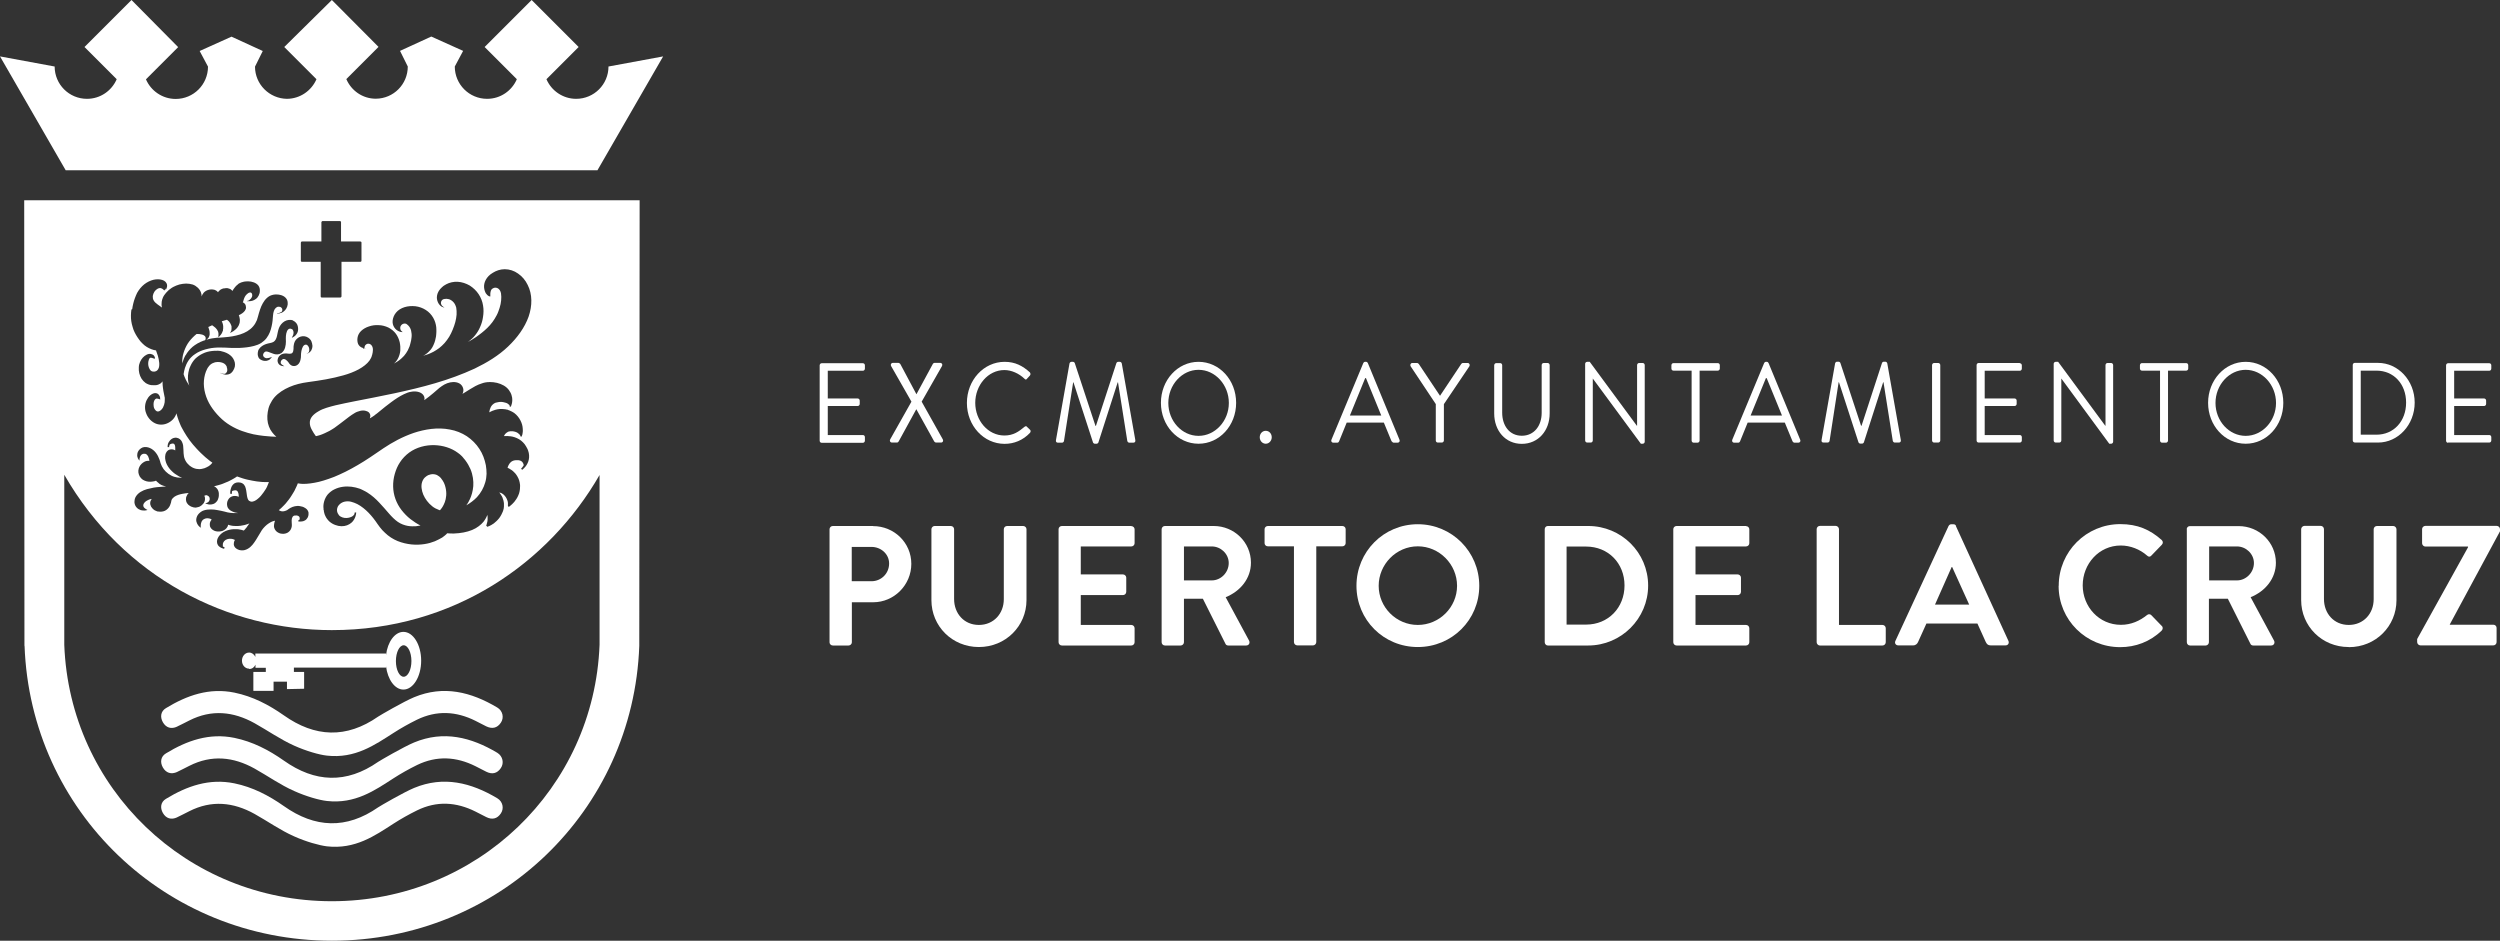 <?xml version="1.0" encoding="UTF-8"?><svg id="Capa_2" xmlns="http://www.w3.org/2000/svg" viewBox="0 0 212.74 80.05"><rect x="0" y="0" width="212.74" height="80.05" fill="#333333" stroke="none"/><defs><style>.cls-1{fill:#fff;}</style></defs><g id="Capa_1-2"><path class="cls-1" d="M21.21,56.93c.23,0,.44-.15.53-.37v.26s0,.01.01.01h.87v.35h-1.05s-.01,0-.01.02v1.58s0,.01.01.01h1.7s.01,0,.01-.01v-.77h1.14v.63s0,0,0,0c0,0,0,0,.01,0l1.43-.03s.02,0,.02-.01v-1.4s0-.02-.02-.02h-.85v-.37h7.82s.02,0,.02-.01v-.1c.14,1.13.75,1.98,1.48,1.98.83,0,1.51-1.1,1.51-2.46s-.68-2.45-1.51-2.45c-.73,0-1.35.85-1.48,1.98v-.14s0,0-.02,0h-11.09s-.01,0-.01,0v.29c-.1-.22-.3-.37-.53-.37-.34,0-.61.31-.61.69s.27.68.61.68M33.69,56.25c0-.74.3-1.34.66-1.34s.66.6.66,1.34h0c0,.74-.3,1.34-.66,1.34s-.66-.59-.66-1.33h0Z"/><path class="cls-1" d="M34.32,28.24s0,0,0,0c0,0-.01,0-.03-.01,0,0,.01,0,.02.01"/><path class="cls-1" d="M37.84,26.16s.03,0,.03,0c-.04,0-.07-.02-.11-.03.03.01.06.02.08.03"/><path class="cls-1" d="M2.09,54.96c.51,14.07,12,25.09,26.16,25.09s25.64-11.02,26.15-25.09v-.52s.03-37.4.03-37.4H2.06l.02,37.92ZM25.61,20.64c0-.06.04-.09.1-.09h1.64v-1.65s.04-.09.1-.09h1.47c.05,0,.1.04.1.09v1.65h1.64c.05,0,.1.03.1.09v1.55c0,.05-.04.09-.1.09h-1.6v2.95s-.04.09-.1.09h-1.57c-.05,0-.1-.04-.1-.09v-2.95h-1.59c-.06,0-.1-.04-.1-.09v-1.55ZM26.17,29.37c-.09-.05-.2-.06-.28,0-.09.06-.15.18-.19.3-.04.13-.07.26-.08.4,0,.07-.01.14-.01.21,0,.07,0,.15-.02.23-.02.15-.07.32-.18.45-.06.07-.13.12-.22.16-.09.03-.19.04-.28.02-.09-.02-.16-.07-.22-.12-.03-.03-.05-.06-.08-.09l-.03-.04s-.01-.02-.02-.04c-.07-.1-.16-.18-.24-.24-.09-.06-.19-.08-.26-.04-.08.04-.13.1-.15.16-.02.06-.03.11-.02.14,0,.02,0,.03,0,.04.06.11.2.19.3.25-.02,0-.04,0-.06,0,0,0,0,0,0,0,0,0-.02,0-.07-.01-.05,0-.12-.02-.2-.06-.08-.04-.17-.12-.21-.24-.05-.12-.04-.27.03-.42.04-.07.08-.14.16-.2.07-.06.16-.11.26-.13.05-.01.1-.02.15-.02.03,0,.06,0,.09,0h.03s.04,0,.04,0c.08.01.17.03.25.02.17,0,.24-.05.29-.21.02-.07.02-.16.03-.25v-.13c0-.05.01-.1.02-.15.03-.21.12-.42.3-.56.17-.15.42-.22.64-.18.22.04.41.18.51.33l.03.06s.02.04.03.06c0,.02.02.04.02.06v.03s.02.03.02.03c.02.08.03.15.04.23,0,.15-.04.29-.1.4-.07.11-.15.18-.23.22-.08.05-.15.06-.2.06-.02,0-.04,0-.05,0-.01,0-.02,0-.02,0h.02s.03,0,.05,0c.05,0,.11-.03.17-.08.02-.02.04-.04.05-.06.01-.03.02-.06.03-.09.01-.06.02-.14,0-.22-.01-.08-.05-.18-.13-.23M24.93,27.28c.12.05.21.12.28.21.07.09.11.18.13.27.04.17.04.35-.01.49-.05.14-.14.25-.21.32-.08.07-.16.11-.21.14,0,0,0,0,0,0-.02,0-.03.02-.05.02,0,0-.01,0-.02,0h-.01s.08-.13.12-.23c0,0,0,0,0,0,0,0,0,0,0-.01,0,0,0,0,0,0,0,0,0-.02.01-.04.01-.03.02-.09.02-.16,0-.06-.02-.15-.07-.23-.03-.03-.07-.06-.12-.07-.05-.02-.09-.03-.14-.02-.1.02-.18.1-.23.22-.05.12-.08.26-.09.4-.02.15,0,.3,0,.47,0,.17-.02.35-.07.52-.03.09-.06.18-.12.26-.06.08-.13.17-.22.22-.19.12-.43.12-.61.06-.18-.05-.32-.13-.46-.17-.14-.05-.25-.06-.33.01-.08.07-.14.17-.13.26,0,.09.06.16.12.2.06.04.12.06.16.06s.06,0,.06,0c0,0,0,0-.01,0,.18-.01.36-.08.42-.11-.03.05-.08.12-.15.18,0,0-.02.03-.05.05-.05.03-.13.08-.24.1-.11.02-.25.02-.4-.04-.08-.03-.15-.07-.22-.13-.06-.06-.11-.15-.13-.25-.02-.09-.03-.19-.01-.29.01-.1.04-.21.11-.3.13-.19.35-.33.58-.41.12-.04.24-.07.36-.09.1-.02.2-.05.29-.1.16-.1.24-.29.29-.5.05-.21.08-.45.17-.68.09-.23.26-.44.48-.57.22-.13.51-.16.74-.07M11.25,26.31c.02-.16.05-.32.09-.48.04-.16.08-.3.14-.46.02-.07.05-.15.09-.23.03-.08.07-.14.1-.22.16-.28.36-.53.6-.72.24-.19.51-.32.78-.39.27-.06.53-.06.75.01.11.03.21.09.28.16.07.07.11.15.13.23.03.15-.01.26-.04.33-.02.04-.03.06-.04.08-.01.02-.01.02-.01.02h-.03s0-.02,0-.04c0-.02.02-.04.03-.08-.03.06-.07.12-.13.19,0,0,0,0,0,0h-.02s-.02,0-.04-.04c-.03-.03-.07-.07-.14-.11-.06-.04-.15-.06-.24-.04-.1.02-.2.08-.29.16-.09.08-.16.19-.21.32-.02.06-.04.13-.05.19,0,.07,0,.14.01.2.03.14.1.25.21.36.12.11.27.22.42.32.05.03.09.07.13.1,0-.02,0-.03,0-.05,0-.04-.01-.08-.02-.13s0-.1,0-.15c0-.11.01-.23.05-.35.02-.06.05-.13.07-.19.03-.07.07-.13.11-.19.09-.13.2-.26.32-.37.03-.03.07-.06.1-.09.04-.03.07-.06.11-.08.04-.03.07-.05.11-.08.04-.02.08-.05.12-.07.16-.08.33-.16.52-.21.18-.04.38-.08.57-.08.19,0,.38.03.56.08.18.06.33.17.45.28.03.03.06.06.08.09.02.03.04.06.07.09.05.06.07.13.1.19.02.06.04.12.05.18.01.05.02.11.02.17,0,0,0,.01,0,.02.01-.04.03-.09.05-.14.03-.06.07-.12.12-.18.05-.06.12-.11.2-.16.04-.02.08-.04.13-.06.03,0,.05-.02.07-.02l.06-.02c.1-.02.2-.03.3-.02.11.01.22.04.31.1.06.04.11.09.15.14.01-.02.02-.03.03-.05.04-.05.09-.1.15-.15.06-.04.14-.08.22-.11.03,0,.04-.01.06-.02h.07s.09-.02.13-.02h.14s.1.03.15.04c.02,0,.05.02.07.03.03,0,.05.02.07.04.04.03.08.06.12.1,0,0,.01.02.02.03.05-.09.1-.19.19-.29.07-.1.15-.18.27-.27l.03-.03.05-.04s.07-.04.1-.05c.07-.04.14-.06.22-.08.15-.05.31-.06.47-.06.16,0,.33.03.49.09.16.06.31.16.4.29.09.13.12.3.11.44,0,.14-.04.27-.1.39-.06.12-.14.22-.24.29-.19.15-.39.18-.53.19-.07,0-.12,0-.16,0-.04,0-.06,0-.06,0v-.03h.06s.01,0,.02,0c0,0,.01,0,.02-.01.02-.01.06-.03.1-.06.04-.03.08-.07.13-.12.04-.05.08-.12.1-.18.02-.08.02-.16-.01-.23,0,0-.01-.02-.01-.02,0-.01-.02-.02-.02-.03,0-.01-.02-.03-.04-.04-.03-.02-.06-.03-.1-.02-.08,0-.17.06-.25.13-.08.07-.14.15-.19.24-.05.1-.08.19-.11.29,0,.03-.02.05-.02.08-.01.02-.02.05-.03.08,0,0,0,.01-.01.02,0,0,.02,0,.03.01.06.02.12.08.17.15.05.07.06.17.07.26,0,.05,0,.1-.02.15-.02.05-.05.11-.08.15-.12.16-.3.28-.51.37,0,0,0,.02.01.03.02.05.05.13.06.22,0,.04.02.09.02.15,0,.05,0,.11-.01.16,0,.03,0,.06-.01.09,0,.02-.02.06-.03.09-.01.06-.05.11-.07.17-.03.05-.07.1-.1.15-.04.04-.08.1-.12.13-.04.03-.09.07-.12.1-.05.03-.09.06-.12.09-.02,0-.04.02-.06.03-.02,0-.04.02-.05.03-.02.01-.04.02-.06.03-.02,0-.03.02-.05.03-.02.01-.04.02-.04.02.04-.07.08-.13.11-.2,0,0,0-.01,0-.02,0-.02,0-.03.01-.06,0-.02,0-.05.01-.07,0-.03,0-.06,0-.09,0-.03,0-.06,0-.09,0-.03,0-.07-.02-.1-.01-.04-.02-.07-.04-.1-.01-.03-.03-.06-.05-.1-.01-.03-.04-.06-.06-.09-.03-.05-.08-.1-.12-.13-.04-.04-.07-.06-.1-.08,0,0,0,0,0,0-.15.04-.29.09-.44.13.02.04.04.08.06.14.03.08.05.17.06.27,0,.05,0,.1,0,.15,0,.06,0,.11-.02.16v.08s-.03.05-.04.08c-.01.05-.04.1-.06.14-.02.05-.05.08-.08.12-.03.04-.06.07-.08.1-.03.03-.06.06-.08.08-.03.02-.05.04-.07.05-.03.02-.04.04-.05.04.2-.02.41-.03.61-.05.22-.02.44-.04.66-.08.44-.08.88-.2,1.26-.43.19-.12.36-.25.5-.42.14-.16.24-.34.32-.53.07-.19.11-.4.17-.59.06-.2.12-.39.2-.58.08-.18.18-.36.3-.52.12-.15.27-.29.45-.38.18-.08.37-.12.56-.11.09,0,.19.01.27.03.09.02.17.04.25.08.16.07.28.19.35.32.07.14.08.28.07.41-.03.26-.17.47-.32.59-.07.06-.14.1-.21.13,0,0-.01,0-.01,0-.07.03-.14.05-.2.06-.05,0-.09.01-.13.01h-.04v-.03s.01,0,.04,0c.03,0,.06,0,.12-.02.07-.02.16-.06.25-.12,0-.01.01-.02.02-.04.02-.04.03-.09.02-.15,0-.05-.03-.11-.09-.16-.05-.05-.14-.07-.23-.07s-.17.04-.24.11c-.07.07-.13.16-.16.27-.04.11-.06.23-.07.37-.02.28-.04.59-.12.92-.07.33-.19.68-.43,1-.12.16-.29.31-.46.42-.1.06-.2.11-.3.15-.1.04-.21.07-.31.1-.42.11-.84.15-1.26.17-.42.01-.83,0-1.24-.03-.38-.02-.75-.01-1.11.04-.36.06-.7.15-.99.28-.15.07-.29.14-.41.23-.06.04-.13.09-.18.13-.06.06-.1.09-.16.15-.19.19-.32.41-.41.61-.09.2-.15.39-.18.55-.02.11-.04.2-.05.27.02.07.05.14.07.2.07.18.15.34.22.46.09.16.16.27.2.33-.02-.05-.05-.14-.07-.25-.05-.21-.08-.52-.01-.89.03-.18.09-.38.19-.58.09-.2.22-.4.39-.58.18-.17.4-.33.64-.44.24-.12.51-.19.79-.22.14-.02.27-.02.42-.02.04,0,.07,0,.1,0,.04,0,.07,0,.11.01.07,0,.14.02.2.04.27.06.53.17.73.34.1.08.19.18.25.29.06.11.11.22.13.33.02.11.02.23,0,.34-.01.05-.03.1-.05.15,0,.02-.02.04-.03.06-.01.02-.02.04-.03.07-.05.09-.1.17-.17.23-.07.07-.15.12-.24.14-.07.02-.14.03-.21.03-.01,0-.02.01-.02.01h-.01c-.08-.01-.15-.03-.2-.04-.11-.03-.19-.07-.25-.09-.06-.03-.08-.05-.08-.05,0,0,.03.02.09.04.06.02.14.05.25.06.04,0,.08,0,.12,0h0s.05-.05.11-.1c.05-.06.1-.16.07-.32,0-.04-.02-.08-.03-.12,0-.02,0-.05-.01-.07-.01-.02-.02-.05-.03-.06-.04-.08-.11-.15-.2-.21-.19-.11-.48-.16-.76-.1-.14.04-.28.1-.4.2-.03.02-.06.05-.08.08l-.02.02s0,.01,0,.01h-.01s-.04.06-.04.06c-.03.03-.05.06-.07.09-.02.04-.04.07-.06.11-.15.29-.24.63-.27.99-.03.36.01.73.11,1.1.1.37.26.73.47,1.06.21.33.46.64.74.92.28.29.59.53.92.73.33.2.67.36,1.01.48.33.12.66.21.97.28.62.12,1.15.17,1.52.19.18,0,.32.02.42.02,0,0,0,0-.01-.01-.12-.11-.24-.23-.35-.38-.11-.14-.2-.3-.27-.49-.14-.36-.17-.79-.1-1.23.03-.21.09-.44.19-.65.1-.21.23-.42.39-.61.33-.37.78-.66,1.27-.87.48-.21,1.02-.34,1.55-.41.53-.07,1.05-.15,1.56-.24.51-.09,1.01-.21,1.48-.34.47-.13.91-.3,1.3-.51.38-.21.71-.46.92-.75.05-.07.09-.15.13-.22.02-.04.03-.08.05-.12l.02-.06v-.03s.02-.03.02-.03c.04-.15.07-.3.07-.45,0-.14-.03-.26-.1-.36-.06-.09-.16-.15-.25-.16-.1-.01-.18.02-.23.06-.06.04-.09.1-.11.14-.02.05-.02.08-.03.12,0,.03,0,.04,0,.04,0,0,0,0,0,0,.01,0,.02,0,.03,0,.06.01.1.02.1.02,0,0-.04,0-.1,0-.01,0-.02,0-.04,0-.01.02-.03.04-.06.04-.04,0-.06-.04-.06-.06,0,0,0,0,0,0-.03-.01-.07-.02-.11-.04-.11-.05-.23-.15-.3-.3-.06-.15-.08-.34-.05-.53.03-.21.14-.42.31-.58.18-.17.41-.3.66-.38.26-.09.54-.13.82-.11.28,0,.57.08.83.2.26.13.49.32.65.54.16.22.26.47.32.71.01.06.02.12.03.18,0,.06.01.12.02.18,0,.12,0,.23,0,.35-.02.23-.08.43-.17.62-.09.19-.2.34-.33.45-.01.01-.03.02-.04.03,0,0,.02,0,.03-.01.14-.07.28-.16.43-.27.13-.1.27-.23.4-.37.12-.14.23-.3.32-.47.04-.09.08-.18.12-.27l.03-.07.02-.07s.03-.1.04-.14c.06-.19.09-.38.11-.57.02-.19,0-.38-.04-.55-.04-.17-.12-.32-.24-.44-.03-.03-.06-.06-.09-.08h-.01s0-.01,0-.01h0s-.03-.02-.03-.02c-.02-.01-.03-.02-.04-.03-.07-.03-.14-.04-.21-.02-.13.02-.24.13-.28.23-.04.11-.03.21,0,.29.04.08.09.13.13.16.04.03.06.04.06.04,0,0,0,0,0,0,0,0,0,0,.01,0,0,0-.02,0-.02,0,0,0,0,0,0,0-.01,0-.04,0-.08,0-.07,0-.18-.03-.29-.09-.12-.06-.25-.16-.35-.32-.1-.15-.16-.37-.13-.59.03-.22.12-.46.29-.66.17-.21.43-.37.72-.46.29-.09.6-.11.92-.08.32.04.63.15.89.32.27.17.48.4.63.66.15.26.23.54.26.81,0,.07.01.14.01.2v.1s0,.06,0,.1c0,.13-.02.25-.03.38-.04.24-.1.47-.19.67-.08.2-.19.38-.31.51-.12.14-.24.24-.35.32-.05.04-.1.07-.15.1-.05.02-.08.04-.11.06,0,0-.01,0-.02,0,.03,0,.06-.02.1-.03.21-.06.5-.16.82-.33.16-.09.32-.19.48-.31.16-.13.31-.26.46-.43.14-.16.27-.34.39-.53.12-.19.21-.4.3-.61.09-.21.16-.43.22-.64.05-.21.1-.43.11-.64.01-.21,0-.41-.03-.59-.05-.18-.12-.34-.24-.47-.11-.12-.25-.21-.38-.25-.14-.04-.27-.04-.37-.02-.09.01-.16.04-.2.08-.19.18-.15.5.19.64h-.03s-.05,0-.1-.02c-.08-.02-.19-.08-.29-.2-.1-.11-.19-.29-.22-.49-.03-.2.01-.45.15-.68.07-.12.16-.22.27-.32.03-.02.05-.05.08-.07.03-.02.05-.05.09-.07.06-.04.13-.08.2-.12.28-.15.63-.23.98-.21.35.02.71.14,1.02.32.3.19.57.45.76.74.19.29.32.62.37.95.06.33.05.66,0,.97-.04.31-.13.61-.25.87-.11.27-.27.51-.43.71-.16.2-.34.36-.51.49-.04.03-.07.05-.11.08h0c.19-.1.43-.24.71-.43.15-.11.31-.22.47-.35.16-.12.32-.27.48-.42.15-.15.31-.32.44-.5.13-.18.26-.38.36-.58.11-.2.18-.42.25-.63.07-.21.11-.43.13-.63.02-.21.02-.42-.01-.6-.03-.18-.12-.34-.26-.43-.14-.08-.31-.08-.43,0-.06.03-.1.07-.13.11-.06.11-.1.26-.09.46v.12s0,0-.03,0c-.02,0-.06-.01-.1-.03-.08-.04-.17-.12-.25-.24-.07-.12-.13-.29-.15-.48-.02-.2.02-.44.14-.66.12-.23.33-.45.61-.61.27-.17.62-.3,1.01-.3.39,0,.8.13,1.13.37.35.24.63.57.82.97.2.39.3.83.31,1.29.01.46-.07.93-.23,1.4-.33.93-.96,1.8-1.75,2.55-.79.76-1.79,1.37-2.85,1.88-1.06.49-2.19.9-3.35,1.24-1.15.34-2.32.61-3.47.86-1.15.25-2.3.46-3.4.68-.55.11-1.09.22-1.61.34-.26.07-.52.13-.76.21-.25.08-.48.17-.69.3-.21.12-.4.26-.54.43-.14.17-.21.37-.2.57,0,.21.08.41.18.59.09.18.21.35.33.52.04,0,.09,0,.16-.03.07-.02.17-.04.27-.08.1-.04.22-.08.34-.14.12-.05.25-.12.39-.19.13-.08.28-.16.41-.25.27-.19.55-.41.84-.63.29-.22.57-.45.88-.63.08-.05.15-.09.24-.12.08-.03.17-.06.26-.08.18-.04.35-.04.51.02.08.02.15.06.21.11.06.06.09.12.11.18.04.13.01.23-.02.31,0,0,0,.01,0,.02.13-.07.26-.16.39-.25.07-.06.14-.12.22-.17.08-.06.15-.12.22-.18.15-.13.32-.26.48-.39.16-.13.33-.26.51-.39.35-.26.71-.5,1.09-.68.19-.09.39-.17.59-.2.2-.04.4-.04.58,0,.18.04.33.12.43.23.1.11.14.24.14.34,0,.06-.01.1-.02.14.03-.02.07-.05.1-.07.19-.14.42-.31.65-.51.11-.09.23-.19.35-.3.12-.1.24-.22.39-.31.28-.2.62-.34.98-.35.17,0,.35.03.5.11.08.04.14.09.19.15.01.02.02.02.03.04.02.02.02.03.03.04.02.03.04.06.05.09.06.13.07.26.05.36-.01.09-.04.16-.07.22.07-.04.15-.09.23-.14.25-.15.54-.35.88-.53.17-.09.36-.17.56-.23.1-.04.2-.06.31-.08.06,0,.11-.02.16-.02h.09s.07-.01.07-.01c.22,0,.43.02.64.07.21.05.4.13.58.23.17.1.32.23.43.38.11.15.19.3.23.45.05.14.06.28.06.41,0,.12-.02.22-.04.31-.02.09-.04.15-.06.19-.01.02-.02.04-.02.05,0,.01,0,.02,0,.02l-.12-.05s0,0,0-.01c0-.01,0-.03.01-.05,0,0,0-.02,0-.03-.01-.01-.03-.03-.06-.05-.03-.02-.06-.05-.1-.08-.04-.03-.09-.05-.15-.07-.06-.02-.12-.04-.19-.05-.07-.02-.14-.02-.22-.03-.07,0-.15,0-.24.02-.08.01-.15.03-.23.05-.03.02-.08.03-.1.05-.03.02-.05.02-.09.06-.06.04-.11.1-.15.15-.04.06-.08.12-.1.18-.03.06-.05.12-.06.17-.02.08-.03.15-.04.21.01,0,.02-.01.04-.02.11-.06.27-.14.49-.2.22-.06.48-.09.76-.05.07,0,.14.02.22.04h.05s.03.02.05.03c.03.01.07.02.11.04.15.06.28.13.4.21.24.18.42.41.54.65.12.23.18.47.19.68.02.21,0,.38-.03.5-.02.06-.03.1-.05.14,0,.03-.01.05-.01.05l-.13-.04s0-.01.01-.04c0,0,0-.02,0-.03,0-.01-.02-.03-.04-.05-.02-.02-.04-.05-.07-.07-.03-.03-.07-.06-.11-.09-.04-.03-.08-.05-.14-.07-.03-.01-.06-.02-.08-.03-.03,0-.06-.01-.09-.02-.06-.02-.13-.02-.19-.02-.03,0-.05,0-.1,0h-.05s-.03.01-.03.01h0s0,0,0,0h0s0,0,0,0t0,0h0s-.01,0-.01,0c-.03,0-.06.01-.09.02-.03.01-.06.02-.08.04-.05.03-.1.06-.14.1-.02.02-.04.04-.06.06-.02.02-.03.04-.05.07-.01.02-.03.04-.04.07,0,.01-.01.02-.02.04.02,0,.03,0,.05,0,.12-.01.31-.01.53.02.22.03.47.11.71.25.12.07.23.16.33.26.1.1.19.21.26.34.04.06.07.12.1.18.03.06.06.12.08.19.05.13.07.26.08.39.02.26-.04.51-.14.7-.09.19-.21.32-.29.4-.05.05-.08.08-.11.1-.03.02-.05.04-.05.04l-.09-.09s.01-.01.03-.04c.02-.02.04-.05.08-.09.03-.04.07-.1.11-.16,0-.01,0-.02,0-.04-.01-.06-.04-.14-.09-.21-.06-.08-.14-.14-.26-.17-.06-.02-.13-.02-.19-.02h-.05s-.04,0-.06,0c-.03,0-.06,0-.1.01-.14.02-.26.08-.35.16-.09.08-.15.18-.2.28-.04.08-.06.15-.07.21,0,0,.02,0,.04.01.01,0,.03.02.05.02.02,0,.05.02.07.04.05.03.11.06.18.11.07.05.14.1.2.17.04.03.07.07.11.11.03.04.06.08.1.13.06.09.12.19.17.3.05.11.09.23.11.35.01.06.02.12.03.19,0,.06.01.13,0,.19,0,.13-.01.25-.04.38-.02.12-.06.23-.11.34-.09.22-.22.4-.34.55-.13.15-.24.25-.33.32-.04.04-.08.06-.1.08-.03.02-.04.03-.04.03l-.08-.1s0,0,.01-.01c0,0,0-.02,0-.06,0-.04,0-.11,0-.18,0-.04-.01-.07-.02-.12-.01-.04-.02-.08-.04-.12,0-.02-.01-.04-.03-.07,0-.02-.02-.04-.03-.06,0-.02-.02-.04-.03-.06,0-.01-.01-.02-.02-.03v-.02s-.02,0-.02-.01l-.04-.06s-.03-.04-.05-.06c-.03-.04-.06-.07-.1-.1-.02-.02-.03-.03-.05-.04-.02-.01-.04-.02-.05-.03-.03-.02-.07-.04-.1-.06-.06-.02-.11-.03-.16-.04.02.02.03.03.05.06.04.06.1.13.14.21.02.04.04.08.07.12.02.05.03.1.05.15.02.05.03.1.05.15.01.05.02.11.03.16,0,.03,0,.05.01.08v.04s0,0,0,0h0v.04s0,.06,0,.08c0,.03,0,.06,0,.1,0,.07-.02.12-.02.18-.02.06-.03.12-.05.18-.02.05-.04.12-.07.17-.02.06-.05.12-.08.17-.06.11-.12.21-.19.3-.07.09-.15.17-.22.24-.08.08-.15.14-.23.2-.08.06-.16.1-.22.14-.07.04-.13.06-.18.09-.1.04-.17.06-.17.06l-.02-.05-.06-.03s.01-.02.02-.06c.01-.04.03-.09.04-.15,0-.04.02-.07.03-.1,0-.03.01-.07.02-.11,0-.04,0-.08.01-.12,0-.04,0-.08,0-.12,0-.04,0-.08,0-.12,0-.04-.01-.08-.02-.12,0-.02,0-.03,0-.05-.05.16-.15.37-.33.6-.21.25-.53.52-.97.7-.44.18-.97.28-1.55.3-.19,0-.38,0-.57-.02,0,0-.01.02-.02.02-.01.02-.03.04-.05.06-.08.07-.19.17-.35.28-.17.1-.38.21-.63.32-.25.1-.55.19-.89.24-.33.05-.7.07-1.09.03-.39-.04-.79-.13-1.19-.29-.39-.16-.76-.4-1.07-.7-.16-.15-.31-.3-.44-.48-.06-.08-.13-.17-.19-.26-.06-.09-.12-.18-.18-.26-.24-.33-.51-.65-.81-.92-.3-.27-.64-.51-1-.64-.18-.07-.37-.12-.54-.12-.18,0-.35.03-.5.11-.14.07-.26.19-.34.31-.07.14-.1.27-.08.41.02.13.08.25.16.35.07.09.19.15.3.19.23.08.47.05.63,0,.17-.05.28-.13.33-.2.03-.03.05-.06.06-.08,0,0,0-.01,0-.02.02-.08.02-.12.02-.12h.13s0,.07-.02.17c-.02.1-.06.26-.17.44-.1.18-.3.37-.59.48-.29.11-.66.11-1.01-.03-.17-.06-.34-.16-.49-.29-.15-.14-.27-.3-.35-.48l-.03-.07-.03-.07s-.03-.1-.04-.15c0-.03-.02-.05-.02-.08v-.07s-.02-.05-.03-.08v-.08c-.03-.21-.01-.42.05-.63.06-.21.16-.42.31-.6.08-.09.17-.17.26-.24.1-.08.2-.14.31-.19.44-.22.96-.28,1.45-.22.24.03.48.09.71.17.05.02.1.04.16.07l.16.08c.11.05.21.11.31.17.4.25.73.55,1.02.86.3.31.56.63.81.91.25.29.51.55.77.73.28.19.57.29.84.34.27.05.52.04.71.03.16-.02.29-.04.38-.06-.3-.15-.59-.34-.86-.55-.28-.22-.53-.48-.75-.76-.22-.28-.4-.61-.52-.94-.25-.68-.26-1.44-.06-2.14.1-.35.24-.69.45-1,.2-.31.47-.59.78-.82.62-.45,1.4-.65,2.14-.63.74.02,1.45.25,1.98.64.14.09.26.2.37.31.03.03.05.06.08.09l.07.09.07.08.07.09c.18.24.32.49.43.74.21.5.27,1.01.24,1.45-.04.44-.15.81-.28,1.09-.1.23-.21.4-.31.54.33-.19.64-.42.9-.69.33-.36.58-.8.71-1.27.07-.23.1-.48.11-.72,0-.24-.02-.49-.06-.73-.1-.5-.27-.97-.55-1.39-.27-.42-.64-.79-1.07-1.08-.43-.28-.93-.48-1.45-.57-.51-.1-1.05-.11-1.57-.05-.51.06-1.02.18-1.5.34-.96.33-1.82.8-2.58,1.31-.38.25-.75.52-1.12.76-.18.12-.37.23-.54.35-.18.11-.35.22-.53.32-.35.21-.7.39-1.03.56-.34.17-.66.31-.97.44-.63.24-1.19.42-1.67.5-.48.09-.87.11-1.14.09-.12-.01-.21-.03-.28-.04h0c-.03.08-.06.15-.09.22-.03.07-.07.13-.1.21-.04.07-.07.14-.1.21-.04.07-.08.14-.12.2-.07.13-.16.25-.24.38-.08.12-.17.23-.26.34-.04.05-.08.1-.12.15-.04.05-.09.09-.13.14-.08.08-.15.16-.23.23-.07.06-.14.12-.19.17-.02.01-.03.02-.04.03.02.01.04.03.07.04.09.05.23.09.39.05.08-.02.17-.05.25-.09.04-.02.08-.06.12-.09.03-.01.05-.03.08-.05.03-.02.05-.04.08-.05.12-.06.25-.12.38-.14.14-.03.29-.04.43-.01.14.02.29.06.41.14.13.07.24.17.29.31.02.03.02.08.03.1,0,.02,0,.07,0,.1,0,.06,0,.12-.02.18-.03.12-.09.22-.17.3-.08.08-.18.12-.26.15-.09.02-.16.03-.23.03-.07,0-.11,0-.14,0-.03-.01-.05-.01-.05-.01l.02-.12h.04s.02,0,.03,0c0,0,0,0,0,0,0-.03.02-.07.03-.12,0-.05,0-.11-.04-.16-.04-.05-.1-.09-.18-.1-.04-.01-.09-.01-.14,0h-.04s-.02,0-.02,0h-.02s-.04.02-.06.02c-.08.04-.13.11-.16.21-.03.11-.03.23-.02.36,0,.06,0,.13.01.2,0,.08,0,.16-.03.24-.04.16-.15.31-.3.41-.15.09-.33.13-.49.11-.17,0-.33-.08-.44-.16-.12-.09-.19-.21-.23-.32-.04-.11-.04-.23-.02-.31.01-.09.03-.17.05-.23.01-.03.02-.06.03-.09,0,0,0,0,0,0-.07.01-.16.04-.25.07-.09.04-.19.09-.29.16-.2.13-.41.33-.58.57-.08.12-.16.26-.24.4-.08.14-.17.29-.26.43-.09.15-.19.28-.3.42-.11.13-.24.25-.4.34-.16.09-.35.15-.53.13-.05,0-.08,0-.13-.02h-.06s-.04-.02-.06-.03c-.08-.03-.15-.06-.21-.11-.13-.09-.19-.23-.2-.35,0-.12.02-.22.05-.29.01-.03.03-.05.05-.08-.02-.01-.03-.02-.06-.03-.13-.07-.38-.11-.59-.04-.1.03-.2.09-.27.17-.03.04-.06.09-.08.13,0,.02-.02.04-.02.06,0,.02,0,.04-.01.07,0,.04,0,.08,0,.11,0,.02,0,.03,0,.05,0,.01,0,.02,0,.03.01,0,.02.02.03.02.04.02.07.04.09.04.03.01.03.02.03.02l-.04.12s-.01,0-.04-.01c-.03,0-.07-.02-.12-.04-.05-.02-.11-.04-.17-.08-.07-.04-.14-.1-.19-.17-.05-.08-.09-.19-.09-.29,0-.11.02-.22.07-.32.1-.21.27-.38.48-.51.1-.06.22-.11.33-.15.11-.04.23-.06.34-.08.11-.02.22-.02.32-.02.05,0,.1,0,.15,0,.05,0,.09,0,.13.01.18.02.32.06.41.09.02,0,.04.01.05.02,0,0,.01-.01.02-.02,0,0,.01-.01.02-.02.01-.02.03-.03.05-.05.02-.02.04-.05.06-.07.02-.03.04-.06.07-.08.04-.06.09-.12.13-.19.04-.06.09-.12.13-.18-.04.02-.08.03-.13.05-.06.02-.12.04-.19.06-.07.02-.13.04-.21.05-.07.02-.14.03-.22.04-.07,0-.14.01-.22.02-.07,0-.15,0-.21,0s-.13,0-.2-.01c-.06,0-.12-.02-.18-.03-.11-.02-.2-.05-.26-.07,0,0,0,0,0,0,0,.01,0,.03,0,.04,0,.05-.03.11-.07.17-.07.13-.21.24-.38.31-.17.06-.37.08-.57.04-.1-.02-.19-.06-.28-.12-.08-.05-.15-.13-.2-.22,0-.02-.02-.05-.03-.06v-.03s-.01-.01-.01-.01h0s0-.02,0-.02c0-.04,0-.09-.01-.13,0-.08.01-.16.04-.22.03-.08.08-.14.12-.18,0,0,0,0,0,0,0,0,0,0-.02-.02-.02-.01-.04-.03-.08-.05-.03-.01-.07-.02-.11-.03-.04,0-.09-.02-.13-.02-.04,0-.09,0-.14.01-.02,0-.05.01-.07.02-.02,0-.05.02-.07.03-.03,0-.05.02-.07.04-.02.01-.04.02-.06.04-.01.02-.03.04-.05.06-.02.01-.03.04-.04.06-.01.02-.03.04-.03.06,0,.02-.02.04-.02.06-.02.04-.02.09-.03.12,0,.04-.01.07-.01.11v.07s0,.07,0,.11c0,0,.01.02.02.02.03.03.05.04.05.04,0,0-.02-.01-.06-.04-.04-.02-.09-.06-.15-.12-.06-.06-.13-.14-.17-.24-.05-.1-.09-.23-.07-.38.02-.15.08-.3.19-.43.03-.04.06-.06.09-.09l.05-.04s.04-.03.06-.05c.08-.06.17-.1.26-.13.19-.06.39-.08.59-.08.2,0,.39.02.58.06.2.03.39.08.57.12.09.02.18.05.27.07.02,0,.05,0,.06.01.02,0,.04,0,.06.01.04,0,.09.01.13.02.17.02.34.03.5.02.06,0,.11,0,.16,0-.09-.01-.18-.03-.27-.05-.13-.04-.27-.09-.39-.17-.06-.04-.12-.09-.17-.16l-.03-.04s-.02-.04-.03-.05c-.02-.03-.03-.07-.04-.11-.04-.14-.03-.29.01-.42.05-.13.13-.27.27-.36.07-.04.15-.08.23-.09.08-.01.17-.01.25,0,.08.01.15.04.21.07,0-.04,0-.09,0-.13,0-.05-.01-.11-.02-.15-.01-.05-.03-.1-.05-.14-.04-.08-.1-.13-.2-.14-.09,0-.19.02-.29.06,0,.04-.01.08-.02.11,0,.06,0,.08,0,.08,0,.04-.03.07-.07.07-.03,0-.06-.03-.07-.06,0,0,0-.04,0-.1,0-.06.01-.15.04-.26.03-.11.07-.25.2-.39.06-.07.15-.13.26-.16.11-.03.22-.03.34-.01.12.02.24.08.33.18.08.1.13.21.15.32.06.22.07.45.11.67.02.11.05.22.1.3.05.08.12.12.22.15.19.04.42-.08.6-.24.19-.15.35-.35.49-.55.07-.1.14-.2.2-.3.06-.1.11-.21.15-.32.04-.08.07-.17.1-.25-.08,0-.19,0-.33,0-.15,0-.34-.01-.56-.04-.06,0-.11-.01-.17-.02-.05-.01-.12-.02-.17-.03-.06-.01-.12-.02-.18-.03-.06-.02-.13-.03-.19-.04-.06-.01-.13-.02-.2-.04-.06-.02-.13-.04-.2-.05-.07-.02-.14-.04-.21-.06-.07-.02-.14-.04-.21-.07-.1-.03-.19-.06-.29-.1-.06.04-.15.11-.28.18-.03.02-.06.04-.09.05-.03.02-.06.03-.09.05-.06.04-.13.07-.21.11-.07.04-.15.07-.23.1-.08.03-.16.06-.24.1-.08.04-.16.06-.24.09-.08.02-.16.05-.24.07-.08.02-.15.04-.23.06-.04,0-.07.01-.11.02.1.05.19.12.26.21.09.12.14.26.15.4,0,.03,0,.07,0,.1v.09c0,.06-.02.13-.03.19-.03.12-.08.24-.17.33-.08.1-.19.17-.29.2-.1.04-.21.04-.29.04-.08,0-.16-.02-.21-.04-.05-.02-.1-.03-.13-.04-.03-.01-.04-.02-.04-.02.11-.03.19-.06.25-.1,0,0,0-.01.02-.02.01-.02.03-.03.04-.05.01-.02.03-.04.04-.06,0-.03.02-.06.03-.09,0-.03.01-.06,0-.09,0-.04-.01-.07-.02-.1l-.03-.04s-.02-.03-.03-.04c0-.02-.02-.02-.04-.03-.01-.01-.03-.03-.04-.03-.03-.02-.06-.02-.09-.04-.03,0-.05-.01-.08,0-.03,0-.05.01-.07.02-.02,0-.03.02-.04.02,0,0-.01,0-.02,0,0,.02.02.04.03.06,0,.03.02.07.03.11,0,.04,0,.08,0,.12,0,.04,0,.09-.02.14-.01.04-.02.09-.05.13-.01.02-.03.05-.04.07-.01.02-.03.04-.05.06-.03.04-.07.08-.12.12-.09.07-.19.14-.31.16-.03.01-.06.01-.09.02-.03,0-.06.02-.09.02-.06,0-.13,0-.19-.02h-.05s-.02-.02-.02-.02h-.02s-.07-.03-.07-.03h-.02s0,0,0,0h-.01s0,0,0,0h0s-.01-.01-.01-.01l-.04-.02-.08-.04c-.1-.06-.19-.14-.25-.24l-.02-.04-.02-.04s-.02-.05-.03-.08c0-.05-.02-.1-.02-.15,0-.05,0-.1.01-.14,0-.05.02-.09.04-.13.03-.08.07-.15.11-.2.02-.03.05-.06.08-.08-.14,0-.33.03-.55.07-.11.02-.23.05-.35.09-.12.04-.24.1-.34.17-.1.08-.19.17-.23.28,0,.01-.01.02-.01.04v.05s-.02.01-.02.01h0s0,.04,0,.04c0,.02,0,.04-.01.06-.02.07-.05.15-.08.23-.06.15-.17.29-.32.4-.15.11-.34.15-.51.15-.05,0-.09,0-.13-.01-.02,0-.04,0-.06-.01h-.06c-.08-.03-.15-.06-.23-.1-.13-.08-.23-.19-.3-.3-.06-.11-.09-.23-.08-.33,0-.11.04-.19.08-.26.02-.03.04-.06.05-.08,0,0,0,0,0,0-.04,0-.09.02-.15.03-.05.02-.1.04-.15.06-.05.02-.1.05-.15.08-.05.03-.09.07-.13.1-.08.08-.13.17-.14.26,0,.04,0,.09.02.13.02.04.04.08.08.11.03.03.06.05.1.08.03.02.06.03.08.05.05.03.08.04.08.04,0,0-.02.01-.06.02-.04.01-.11.03-.19.03-.08,0-.19,0-.31-.03-.12-.04-.25-.1-.35-.21-.11-.11-.18-.26-.2-.43,0-.09,0-.17.02-.26,0-.04.02-.09.04-.13.01-.04.03-.09.06-.13.1-.17.25-.3.41-.4.17-.1.35-.18.54-.23.19-.05.38-.09.57-.13.19-.03.37-.05.55-.06.18-.02.35-.02.51-.03.02,0,.04,0,.05,0-.04,0-.09,0-.13-.02-.05-.01-.11-.03-.16-.05-.05-.02-.11-.04-.16-.06-.05-.02-.1-.05-.14-.08-.04-.03-.09-.06-.12-.1-.04-.03-.07-.06-.11-.09-.03-.03-.06-.06-.08-.08,0,0,0-.01-.01-.02-.09.04-.21.07-.35.08-.18.02-.39.02-.62-.08-.11-.04-.22-.11-.3-.2-.09-.09-.15-.19-.19-.31-.04-.11-.06-.23-.05-.34.01-.12.04-.23.09-.33.1-.2.26-.34.43-.43.15-.08.3-.09.42-.07,0-.04-.01-.07-.02-.12,0-.04-.02-.09-.04-.13,0-.02-.02-.05-.02-.07-.01-.02-.02-.05-.03-.07,0-.02-.02-.04-.04-.06-.02-.02-.03-.04-.05-.06-.03-.04-.08-.08-.12-.09,0,0-.02,0-.03,0h-.05s-.02-.01-.02-.01h-.06s-.05.02-.08.02c-.02,0-.05.02-.07.03-.05.03-.08.07-.11.11-.03.04-.05.08-.06.12-.03.09-.04.15-.04.21,0,.02,0,.03,0,.05,0,0,0,.02,0,.03.03.04.05.05.05.05,0,0-.02-.01-.06-.05-.04-.04-.09-.09-.13-.18-.04-.09-.07-.2-.05-.34,0-.13.07-.29.2-.42.06-.06.15-.12.24-.16.1-.04.21-.05.32-.04.22.02.43.12.6.26.17.14.3.32.4.51.05.1.09.2.13.3.02.06.03.11.05.15l.04.15c.06.18.15.36.26.51.11.15.26.29.41.4.16.11.32.2.49.25.17.05.34.08.5.08.06,0,.11,0,.17,0-.04-.02-.08-.03-.13-.05-.07-.03-.15-.07-.22-.12-.16-.09-.34-.21-.51-.38-.17-.16-.32-.35-.43-.57-.05-.11-.1-.22-.12-.34-.01-.06-.02-.11-.03-.18,0-.06,0-.12,0-.17.01-.12.03-.23.09-.33.05-.1.15-.2.26-.24.1-.04.22-.04.3-.03.09.02.15.05.2.08,0,0,0,0,.01,0,0-.06,0-.14,0-.22,0-.04,0-.08-.01-.12,0-.04-.02-.08-.03-.12-.03-.07-.09-.12-.17-.12-.08,0-.16.03-.22.06-.01,0-.02.02-.04.03-.03.06-.04.12-.05.16,0,.04,0,.06,0,.06h-.13v-.07s0-.12.03-.21c.03-.09.08-.19.17-.29.09-.1.22-.21.41-.23.09-.02.2,0,.3.04.1.04.18.11.24.19l.04.06s.02.05.04.07l.02.06s.02.05.03.07c.03.09.05.19.05.28.02.19.02.37.03.55.01.18.04.36.11.52.07.16.16.31.3.43.05.06.13.13.2.17.07.05.15.1.23.13.16.07.33.1.49.1.16,0,.31-.04.45-.08.13-.05.25-.11.35-.17.1-.06.17-.13.23-.19.04-.04.07-.08.09-.11-.07-.05-.14-.1-.21-.15-.27-.21-.53-.43-.77-.67-.12-.11-.23-.24-.35-.36-.11-.12-.22-.24-.32-.36-.21-.24-.38-.49-.54-.73-.16-.24-.29-.48-.41-.7-.06-.11-.11-.21-.15-.32-.04-.1-.09-.21-.12-.3-.07-.19-.12-.36-.16-.5-.01-.04-.02-.08-.03-.11-.02.07-.05.15-.09.22-.07.14-.18.29-.33.41-.14.12-.33.23-.55.29-.22.06-.46.06-.69-.01-.23-.07-.42-.21-.57-.36-.15-.16-.27-.34-.34-.54-.08-.19-.11-.4-.1-.59.02-.39.2-.74.44-.95.12-.1.27-.18.41-.19.07,0,.14.01.2.04.05.03.09.06.12.1.06.07.08.14.1.19.01.04.02.06.02.06h-.02s.02.09.03.15c-.13-.04-.23-.08-.31-.08h0s-.02,0-.06.02c-.03.01-.08.05-.12.11-.04.06-.06.15-.08.24-.01.1-.01.21.01.33.02.12.08.23.18.33.08.08.19.1.31.04.12-.06.23-.18.3-.31.07-.14.12-.29.14-.44,0-.07.01-.16.01-.23,0-.04,0-.08,0-.12v-.06s-.02-.03-.02-.03v-.03c-.04-.17-.07-.33-.1-.5-.02-.16-.05-.32-.06-.47,0-.07,0-.15-.01-.22,0-.04,0-.08,0-.12-.04.05-.09.12-.17.18-.09.06-.22.12-.35.14-.03,0-.07.01-.1.01-.02,0-.04,0-.06,0h-.05c-.08,0-.16,0-.24-.01-.16-.02-.33-.09-.47-.18-.14-.1-.26-.23-.35-.37-.09-.14-.15-.3-.19-.46-.04-.16-.05-.33-.04-.49,0-.16.04-.32.1-.46.06-.14.14-.27.24-.38.1-.11.21-.19.33-.25.06-.03.12-.05.18-.06.06-.01.12-.01.17,0,.11.02.2.07.25.12.05.06.07.11.09.15.01.04.02.05.02.05h-.02s0,.07,0,.1c-.15-.05-.29-.13-.41-.09,0,0-.01.01-.03.03-.02.02-.04.06-.06.11-.04.09-.07.25-.06.42.01.09.02.18.06.27.03.09.08.17.14.24.06.06.14.1.25.1h.04s.05,0,.05,0c.02,0,.05-.01.08-.02.06-.02.1-.04.14-.08.08-.07.13-.17.16-.28.02-.11.03-.23.02-.35-.02-.23-.07-.44-.12-.62-.06-.19-.11-.33-.15-.43,0,0,0-.02,0-.02-.07-.01-.13-.02-.2-.04-.26-.07-.54-.2-.78-.39-.12-.1-.23-.21-.34-.33-.1-.12-.18-.24-.27-.37-.17-.26-.33-.56-.41-.88-.1-.32-.15-.65-.14-.98,0-.17.02-.34.04-.49M28.25,53.62c10.35,0,18.47-5.72,22.77-13.2v14.45c-.47,12.24-10.47,21.82-22.78,21.82s-22.31-9.58-22.77-21.82v-14.47c5.05,8.79,13.98,13.22,22.77,13.22"/><path class="cls-1" d="M15.81,30.21c.13-.23.32-.47.57-.69.26-.21.57-.4.94-.53.04-.02.09-.03.13-.04.03-.03.04-.07.05-.11,0,0,0-.02,0-.03,0-.02,0-.03,0-.06,0-.02,0-.04-.02-.07,0-.02-.02-.05-.04-.07-.02-.02-.04-.04-.07-.06-.05-.04-.11-.06-.18-.08-.13-.04-.28-.05-.39-.05-.02,0-.05,0-.07,0-.24.19-.45.41-.63.64-.19.25-.32.52-.42.79-.05.14-.09.28-.12.41-.03.13-.04.27-.05.4,0,.09,0,.19,0,.28,0-.04.02-.07.03-.11.05-.18.13-.4.26-.62"/><path class="cls-1" d="M18.56,28.74s0-.01.02-.03c-.01,0-.02.02-.04.03,0,0,.01,0,.02,0"/><path class="cls-1" d="M16.19,32.87s0-.04-.01-.06c0,.02,0,.04.01.05,0,0,0,0,0,0"/><path class="cls-1" d="M37.54,40.7c-.1-.11-.22-.21-.36-.28-.15-.06-.31-.09-.48-.06-.04,0-.08.02-.12.03-.02,0-.05.02-.07.02-.02,0-.04.01-.06.02-.08.04-.16.08-.22.14-.14.1-.24.25-.3.42-.12.34-.06.73.09,1.1.16.37.42.72.76.99.17.14.37.24.59.32.02,0,.05.01.07.02h0s.02-.02.06-.07c.04-.05.1-.12.16-.22.12-.2.28-.52.31-.95.02-.22,0-.46-.06-.71-.06-.26-.17-.52-.37-.75"/><path class="cls-1" d="M18.58,28.62s0-.01,0-.02c0-.02,0-.04.01-.06,0-.02,0-.06,0-.08,0-.03,0-.06,0-.09,0-.03-.01-.07-.02-.1,0-.04-.02-.07-.04-.1-.01-.03-.04-.07-.05-.1-.02-.03-.04-.06-.07-.09-.03-.03-.05-.06-.08-.09-.05-.05-.1-.09-.15-.12-.04-.03-.09-.06-.11-.08-.01,0-.02,0-.02-.01-.11.05-.22.1-.33.15.02.03.04.08.05.14.02.06.05.14.06.22,0,.04.01.08.01.13,0,.04,0,.09,0,.14-.01.04-.01.09-.03.13-.02.04-.03.08-.05.12-.01.02-.02.04-.03.05-.01.01-.03.03-.04.04,0,.01-.02.02-.03.03,0,0,0,0,0,0,0,0,0,0,0,0,0,0-.02.02-.03.02,0,0,0,0-.01.01-.02.02-.04.04-.06.05,0,0,0,0,0,0,.31-.09.64-.15.99-.18.02-.04.04-.08.05-.13"/><path class="cls-1" d="M34.26,28.24s-.03,0-.04,0c0,0,0,0,.01,0,.01,0,.02,0,.03,0"/><polyline class="cls-1" points="14.58 37.73 14.59 37.72 14.58 37.72 14.58 37.73"/><path class="cls-1" d="M15.07,61.83c.35-.16.69-.35,1.04-.52,1.89-.96,3.75-.77,5.55.23,1.13.63,2.19,1.38,3.37,1.91,1.02.46,2.14.78,2.79.85,2.4.27,4.07-.91,5.65-1.92.65-.42,1.33-.8,2.02-1.14,1.67-.81,3.33-.72,4.97.1.31.15.61.32.92.47.5.24.93.15,1.24-.31.29-.42.17-1.01-.3-1.29-2.23-1.33-4.57-1.92-7.08-.88-.89.37-2.9,1.54-3.06,1.65-2.7,1.88-5.38,1.77-8.03-.11-1.28-.9-2.65-1.61-4.2-1.93-2.14-.44-4.04.23-5.83,1.32-.45.27-.51.76-.26,1.2.27.47.71.61,1.22.37"/><path class="cls-1" d="M15.07,65.69c.35-.16.69-.35,1.04-.52,1.89-.96,3.75-.77,5.55.23,1.13.63,2.19,1.39,3.37,1.91,1.02.46,2.14.78,2.79.85,2.4.27,4.07-.9,5.65-1.92.65-.42,1.33-.8,2.02-1.14,1.67-.81,3.33-.72,4.97.1.31.15.61.32.92.47.5.25.93.15,1.24-.31.29-.42.17-1.01-.3-1.3-2.23-1.33-4.57-1.92-7.08-.88-.89.37-2.9,1.54-3.06,1.65-2.7,1.88-5.38,1.77-8.03-.11-1.28-.9-2.65-1.61-4.2-1.93-2.14-.44-4.04.23-5.83,1.32-.45.27-.51.76-.26,1.2.27.47.71.61,1.22.38"/><path class="cls-1" d="M15.07,69.55c.35-.16.69-.35,1.04-.52,1.89-.96,3.75-.77,5.55.23,1.13.63,2.19,1.39,3.37,1.91,1.02.46,2.14.77,2.79.85,2.4.27,4.07-.9,5.65-1.92.65-.42,1.33-.8,2.02-1.14,1.67-.82,3.33-.72,4.97.1.31.15.61.32.92.47.5.25.93.15,1.24-.31.29-.42.17-1.01-.3-1.29-2.23-1.33-4.57-1.92-7.08-.88-.89.37-2.9,1.54-3.06,1.65-2.7,1.88-5.38,1.77-8.03-.11-1.28-.9-2.65-1.61-4.2-1.93-2.14-.44-4.04.23-5.83,1.32-.45.27-.51.76-.26,1.2.27.47.71.61,1.22.37"/><path class="cls-1" d="M22.6,14.49h28.24l5.59-9.69-4.65.86c0,1.52-1.23,2.75-2.75,2.75-1.13,0-2.11-.69-2.53-1.67l2.74-2.74-4-4-4,4,2.74,2.74c-.42.98-1.39,1.67-2.53,1.67-1.52,0-2.75-1.23-2.75-2.75l.71-1.33-2.71-1.22-2.66,1.22.66,1.33c0,1.51-1.21,2.73-2.72,2.74-1.13,0-2.09-.69-2.51-1.67l2.74-2.74L28.24,0l-4.05,4,2.74,2.74c-.42.97-1.38,1.66-2.51,1.67-1.5-.02-2.72-1.24-2.72-2.74l.66-1.33-2.66-1.22-2.71,1.22.71,1.33c0,1.52-1.23,2.75-2.75,2.75-1.13,0-2.11-.69-2.53-1.67l2.74-2.74L11.19,0l-4,4,2.74,2.74c-.42.98-1.39,1.67-2.53,1.67-1.52,0-2.75-1.23-2.75-2.75l-4.65-.86,5.59,9.69h17.01Z"/><path class="cls-1" d="M73.6,37.48v-.28c0-.1-.07-.18-.17-.18h-2.99v-2.47h2.55c.09,0,.17-.08.17-.18v-.28c0-.1-.08-.18-.17-.18h-2.55v-2.36h2.99c.1,0,.17-.09.17-.18v-.28c0-.1-.07-.18-.17-.18h-3.51c-.1,0-.17.09-.17.18v6.41c0,.1.07.18.17.18h3.51c.1,0,.17-.09.17-.18"/><path class="cls-1" d="M79.67,37.66h.41c.15,0,.22-.14.15-.27l-1.8-3.21,1.73-3.03c.07-.13,0-.27-.15-.27h-.48c-.07,0-.12.04-.15.09l-1.39,2.57h-.01l-1.37-2.57s-.09-.09-.15-.09h-.48c-.15,0-.22.15-.15.27l1.73,3.03-1.81,3.21c-.07.12,0,.27.16.27h.41c.07,0,.12-.04.15-.09l1.5-2.74h.01l1.52,2.74s.08.09.15.09"/><path class="cls-1" d="M87.38,36.3c-.05-.04-.12-.05-.21.03-.47.39-.93.73-1.7.73-1.41,0-2.48-1.29-2.48-2.78s1.08-2.79,2.48-2.79c.6,0,1.24.29,1.7.73.09.1.16.11.23,0l.24-.26c.07-.08.06-.19,0-.27-.61-.56-1.26-.9-2.15-.9-1.78,0-3.21,1.56-3.21,3.5s1.43,3.48,3.21,3.48c.79,0,1.56-.3,2.16-.94.06-.07.08-.2,0-.26l-.27-.26Z"/><path class="cls-1" d="M95.29,30.79h-.14c-.06,0-.13.05-.15.11l-1.74,5.34h-.04l-1.76-5.34c-.02-.06-.09-.11-.15-.11h-.14c-.07,0-.14.06-.16.14l-1.15,6.51c-.03.14.03.23.16.23h.36c.07,0,.15-.07.16-.14l.78-4.99h.03l1.66,5.11c.02.06.1.11.15.11h.16c.05,0,.13-.05.15-.11l1.64-5.11h.03l.79,4.99c.02.07.09.14.16.14h.36c.13,0,.19-.1.16-.23l-1.15-6.51c-.02-.08-.09-.14-.16-.14"/><path class="cls-1" d="M101.99,37.76c1.78,0,3.2-1.54,3.2-3.48s-1.42-3.49-3.2-3.49-3.2,1.56-3.2,3.49,1.42,3.48,3.2,3.48M101.99,31.47c1.42,0,2.58,1.28,2.58,2.82s-1.17,2.8-2.58,2.8-2.57-1.26-2.57-2.8,1.16-2.82,2.57-2.82"/><path class="cls-1" d="M108.22,37.21c0-.31-.22-.55-.51-.55s-.51.24-.51.55.23.55.51.55.51-.25.51-.55"/><path class="cls-1" d="M118.44,37.56s.07.11.15.11h.35c.13,0,.21-.13.15-.25l-2.69-6.52c-.03-.06-.07-.11-.15-.11h-.09c-.08,0-.12.05-.15.11l-2.71,6.52c-.05.12.02.25.15.25h.35c.08,0,.13-.06.15-.11l.65-1.6h3.16l.66,1.6ZM114.87,35.36l1.3-3.18h.07c.44,1.05.86,2.12,1.3,3.18h-2.67Z"/><path class="cls-1" d="M122.18,34.4v3.08c0,.1.07.18.17.18h.35c.09,0,.17-.09.17-.18v-3.09l2.17-3.22c.07-.12,0-.28-.14-.28h-.42c-.06,0-.11.05-.14.09l-1.8,2.7-1.8-2.7s-.08-.09-.14-.09h-.42c-.14,0-.21.16-.14.28l2.15,3.23Z"/><path class="cls-1" d="M131.87,31.07c0-.1-.08-.18-.17-.18h-.34c-.1,0-.17.09-.17.18v4.06c0,1.1-.64,1.95-1.69,1.95s-1.67-.86-1.67-1.96v-4.04c0-.1-.07-.18-.17-.18h-.34c-.09,0-.17.09-.17.18v4.1c0,1.47.95,2.59,2.35,2.59s2.37-1.12,2.37-2.59v-4.1Z"/><path class="cls-1" d="M135.06,37.66h.31c.1,0,.17-.09.17-.18v-5.27h0l4.09,5.55h.16c.09,0,.17-.08.17-.17v-6.52c0-.1-.08-.18-.17-.18h-.31c-.1,0-.17.09-.17.18v5.16h-.02l-4.01-5.44h-.22c-.09,0-.17.08-.17.17v6.52c0,.1.08.18.17.18"/><path class="cls-1" d="M143.95,31.54v5.95c0,.1.08.18.17.18h.34c.09,0,.17-.09.17-.18v-5.95h1.55c.1,0,.17-.09.17-.18v-.28c0-.1-.07-.18-.17-.18h-3.78c-.1,0-.17.09-.17.18v.28c0,.1.07.18.17.18h1.55Z"/><path class="cls-1" d="M150.36,30.79h-.09c-.08,0-.12.05-.15.11l-2.71,6.52c-.05.12.02.25.15.25h.36c.08,0,.13-.06.15-.11l.65-1.6h3.16l.66,1.6s.07.11.15.11h.35c.13,0,.21-.13.15-.25l-2.69-6.52c-.03-.06-.07-.11-.15-.11M148.97,35.36l1.3-3.18h.07c.44,1.05.86,2.12,1.3,3.18h-2.67Z"/><path class="cls-1" d="M161.75,37.43l-1.15-6.51c-.02-.08-.09-.14-.16-.14h-.14c-.06,0-.13.05-.15.11l-1.74,5.34h-.04l-1.76-5.34c-.02-.06-.09-.11-.15-.11h-.14c-.07,0-.14.06-.16.14l-1.15,6.51c-.03.14.03.23.16.23h.36c.07,0,.15-.07.16-.14l.77-4.99h.03l1.66,5.11c.02.06.1.11.15.11h.16c.05,0,.13-.05.15-.11l1.64-5.11h.03l.79,4.99c.02.07.09.14.16.14h.36c.13,0,.19-.1.16-.23"/><path class="cls-1" d="M164.58,37.66h.36c.09,0,.17-.09.17-.18v-6.41c0-.1-.08-.18-.17-.18h-.36c-.09,0-.17.09-.17.18v6.41c0,.1.08.18.17.18"/><path class="cls-1" d="M171.88,30.89h-3.51c-.1,0-.17.09-.17.18v6.41c0,.1.07.18.17.18h3.51c.1,0,.17-.09.17-.18v-.28c0-.1-.07-.18-.17-.18h-2.99v-2.47h2.55c.09,0,.17-.08.17-.18v-.28c0-.1-.08-.18-.17-.18h-2.55v-2.36h2.99c.1,0,.17-.09.17-.18v-.28c0-.1-.07-.18-.17-.18"/><path class="cls-1" d="M174.93,30.79c-.09,0-.17.08-.17.17v6.52c0,.1.08.18.17.18h.31c.1,0,.17-.09.17-.18v-5.27h0l4.08,5.55h.16c.09,0,.17-.08.17-.17v-6.52c0-.1-.08-.18-.17-.18h-.31c-.1,0-.17.09-.17.18v5.16h-.02l-4.01-5.44h-.22Z"/><path class="cls-1" d="M182.26,31.54h1.55v5.95c0,.1.08.18.17.18h.34c.09,0,.17-.09.17-.18v-5.95h1.55c.1,0,.17-.09.17-.18v-.28c0-.1-.07-.18-.17-.18h-3.77c-.1,0-.17.09-.17.18v.28c0,.1.07.18.17.18"/><path class="cls-1" d="M191.1,37.76c1.78,0,3.2-1.54,3.2-3.48s-1.42-3.49-3.2-3.49-3.2,1.56-3.2,3.49,1.41,3.48,3.2,3.48M191.1,31.47c1.41,0,2.58,1.28,2.58,2.82s-1.17,2.8-2.58,2.8-2.57-1.26-2.57-2.8,1.16-2.82,2.57-2.82"/><path class="cls-1" d="M200.37,37.66h1.99c1.72,0,3.12-1.52,3.12-3.4s-1.41-3.38-3.12-3.38h-1.99c-.09,0-.16.09-.16.18v6.41c0,.1.07.18.16.18M200.89,31.54h1.34c1.46,0,2.52,1.13,2.52,2.72s-1.06,2.73-2.52,2.73h-1.34v-5.45Z"/><path class="cls-1" d="M208.32,37.66h3.51c.1,0,.17-.09.17-.18v-.28c0-.1-.07-.18-.17-.18h-2.99v-2.47h2.55c.09,0,.17-.08.17-.18v-.28c0-.1-.08-.18-.17-.18h-2.55v-2.36h2.99c.1,0,.17-.09.17-.18v-.28c0-.1-.07-.18-.17-.18h-3.51c-.1,0-.17.09-.17.18v6.41c0,.1.07.18.17.18"/><path class="cls-1" d="M74.28,44.76h-3.41c-.16,0-.28.13-.28.28v9.62c0,.14.12.27.28.27h1.34c.15,0,.28-.13.28-.27v-3.41h1.82c1.77,0,3.24-1.47,3.24-3.27s-1.47-3.21-3.25-3.21M74.16,49.46h-1.68v-2.92h1.68c.81,0,1.5.61,1.5,1.41,0,.86-.68,1.51-1.5,1.51"/><path class="cls-1" d="M87.08,44.76h-1.38c-.16,0-.28.13-.28.27v5.96c0,1.22-.86,2.19-2.12,2.19s-2.11-.97-2.11-2.21v-5.94c0-.14-.12-.27-.28-.27h-1.38c-.14,0-.27.13-.27.27v6.04c0,2.21,1.76,3.99,4.04,3.99s4.05-1.79,4.05-3.99v-6.04c0-.14-.13-.27-.28-.27"/><path class="cls-1" d="M96.27,44.76h-5.91c-.16,0-.28.13-.28.27v9.62c0,.15.12.28.28.28h5.91c.16,0,.28-.13.28-.28v-1.19c0-.15-.12-.28-.28-.28h-4.3v-2.54h3.59c.15,0,.28-.12.28-.28v-1.21c0-.14-.13-.27-.28-.27h-3.59v-2.38h4.3c.16,0,.28-.13.28-.27v-1.19c0-.14-.12-.27-.28-.27"/><path class="cls-1" d="M106.45,47.88c0-1.73-1.42-3.12-3.17-3.12h-4.15c-.16,0-.28.13-.28.28v9.61c0,.15.12.28.28.28h1.34c.15,0,.28-.13.28-.28v-3.7h1.61l1.93,3.85c.03.06.1.13.23.13h1.52c.25,0,.35-.23.25-.42l-1.99-3.69c1.26-.51,2.15-1.6,2.15-2.93M103.12,49.39h-2.37v-2.89h2.37c.77,0,1.44.64,1.44,1.41,0,.81-.67,1.48-1.44,1.48"/><path class="cls-1" d="M114.24,44.76h-6.35c-.16,0-.28.13-.28.27v1.19c0,.14.11.27.28.27h2.22v8.15c0,.15.13.28.28.28h1.35c.14,0,.27-.13.27-.28v-8.15h2.22c.16,0,.28-.13.28-.27v-1.19c0-.14-.12-.27-.28-.27"/><path class="cls-1" d="M120.65,44.61c-2.91,0-5.22,2.34-5.22,5.24s2.31,5.21,5.22,5.21,5.23-2.31,5.23-5.21-2.33-5.24-5.23-5.24M120.65,53.18c-1.83,0-3.33-1.5-3.33-3.33s1.5-3.36,3.33-3.36,3.34,1.53,3.34,3.36-1.51,3.33-3.34,3.33"/><path class="cls-1" d="M135.15,44.76h-3.44c-.15,0-.26.13-.26.27v9.62c0,.14.11.28.26.28h3.44c2.8,0,5.1-2.28,5.1-5.1s-2.29-5.07-5.1-5.07M134.97,53.15h-1.66v-6.64h1.66c1.89,0,3.27,1.42,3.27,3.31s-1.38,3.33-3.27,3.33"/><path class="cls-1" d="M148.58,44.76h-5.91c-.16,0-.28.13-.28.27v9.62c0,.15.12.28.28.28h5.91c.16,0,.28-.13.28-.28v-1.19c0-.15-.12-.28-.28-.28h-4.3v-2.54h3.59c.15,0,.28-.12.28-.28v-1.21c0-.14-.13-.27-.28-.27h-3.59v-2.38h4.3c.16,0,.28-.13.28-.27v-1.19c0-.14-.12-.27-.28-.27"/><path class="cls-1" d="M160.19,53.18h-3.7v-8.15c0-.14-.13-.28-.28-.28h-1.34c-.16,0-.28.13-.28.28v9.62c0,.14.12.28.28.28h5.32c.16,0,.28-.13.28-.28v-1.19c0-.15-.12-.28-.28-.28"/><path class="cls-1" d="M166.46,44.77c-.04-.09-.1-.16-.25-.16h-.15c-.13,0-.2.07-.25.16l-4.52,9.77c-.09.19.03.38.25.38h1.26c.23,0,.36-.15.42-.29l.71-1.57h4.34l.71,1.57c.1.2.2.29.42.29h1.26c.22,0,.33-.19.25-.38l-4.47-9.77ZM164.66,51.45l1.42-3.2h.04l1.45,3.2h-2.92Z"/><path class="cls-1" d="M175.18,49.86c0,2.9,2.34,5.21,5.24,5.21,1.29,0,2.54-.45,3.53-1.41.1-.1.13-.29.01-.39l-.9-.93c-.09-.09-.25-.1-.36,0-.61.49-1.35.83-2.22.83-1.86,0-3.25-1.54-3.25-3.36s1.38-3.39,3.24-3.39c.81,0,1.63.32,2.24.86.12.12.26.12.36,0l.89-.92c.12-.12.12-.29-.01-.41-.99-.88-2.05-1.35-3.52-1.35-2.9,0-5.24,2.34-5.24,5.24"/><path class="cls-1" d="M186.09,45.03v9.62c0,.15.12.28.27.28h1.34c.14,0,.27-.13.27-.28v-3.7h1.61l1.93,3.85c.03.06.1.13.23.13h1.52c.25,0,.35-.23.25-.42l-1.99-3.69c1.26-.51,2.15-1.6,2.15-2.93,0-1.73-1.42-3.12-3.17-3.12h-4.15c-.16,0-.27.13-.27.27M187.99,46.5h2.37c.77,0,1.44.64,1.44,1.41,0,.81-.67,1.48-1.44,1.48h-2.37v-2.89Z"/><path class="cls-1" d="M199.88,55.07c2.29,0,4.05-1.79,4.05-3.99v-6.04c0-.15-.13-.28-.28-.28h-1.38c-.16,0-.28.13-.28.28v5.95c0,1.22-.86,2.19-2.12,2.19s-2.11-.97-2.11-2.21v-5.94c0-.15-.12-.28-.28-.28h-1.38c-.14,0-.28.13-.28.28v6.04c0,2.21,1.76,3.99,4.04,3.99"/><path class="cls-1" d="M205.97,54.92h6.2c.16,0,.28-.13.28-.28v-1.21c0-.15-.12-.27-.28-.27h-3.7v-.03l4.27-7.92v-.19c0-.14-.13-.27-.28-.27h-6.07c-.15,0-.28.13-.28.27v1.21c0,.14.13.28.28.28h3.63v.06l-4.33,7.81v.26c0,.14.13.28.28.28"/></g></svg>